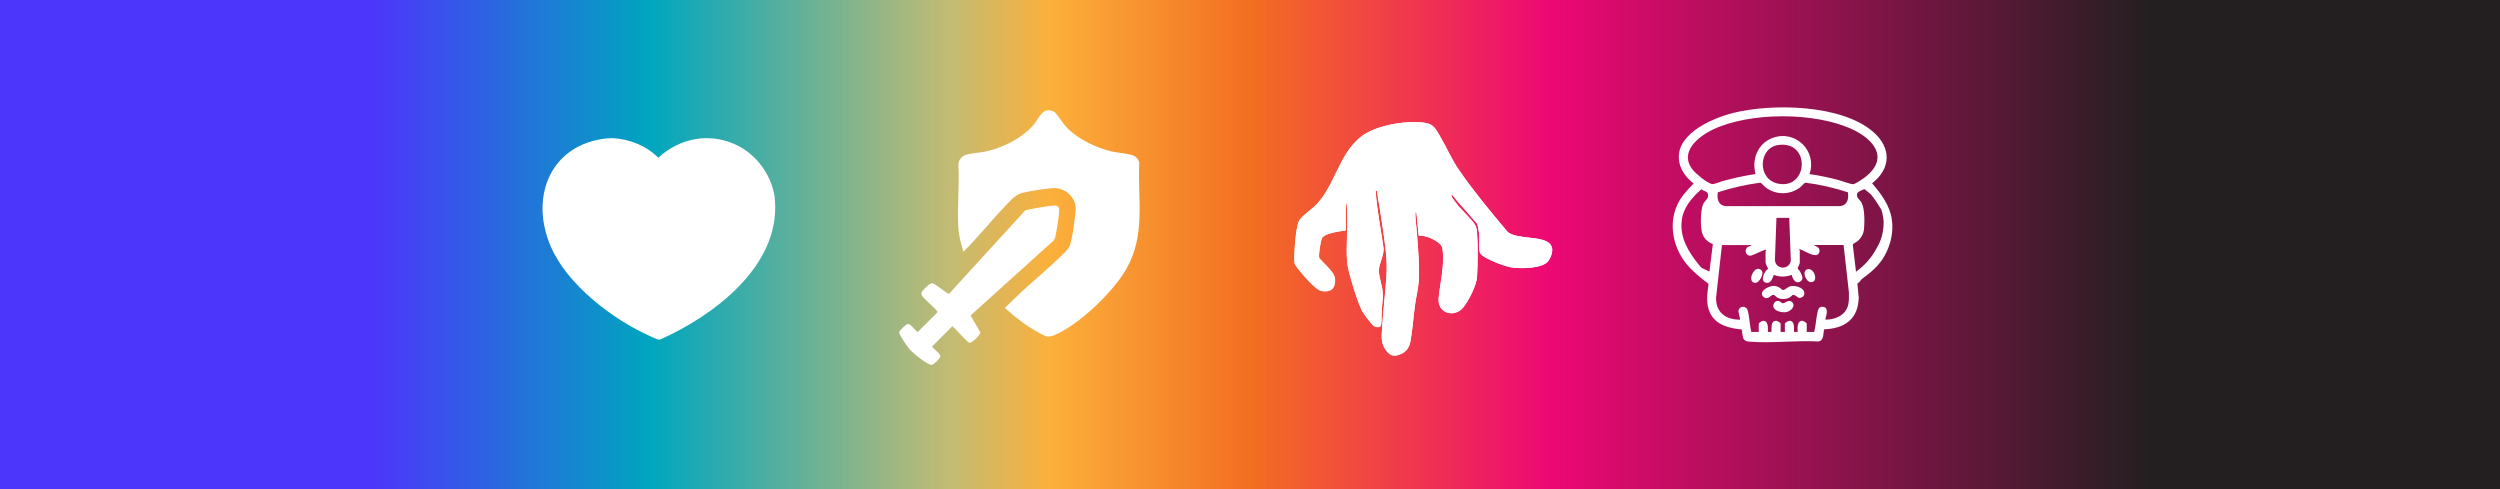 <?xml version="1.0" encoding="UTF-8"?>
<svg id="Layer_2" data-name="Layer 2" xmlns="http://www.w3.org/2000/svg" xmlns:xlink="http://www.w3.org/1999/xlink" viewBox="0 0 581.68 113.81">
  <rect x="0" y="0" width="581.68" height="113.81" fill="#333333" stroke="none"/>
  <defs>
    <linearGradient id="linear-gradient" x1="0" y1="56.9" x2="581.68" y2="56.9" gradientUnits="userSpaceOnUse">
      <stop offset=".15" stop-color="#4c36fb"/>
      <stop offset=".26" stop-color="#00a6bf"/>
      <stop offset=".38" stop-color="#c3bb73"/>
      <stop offset=".42" stop-color="#fbb03b"/>
      <stop offset=".5" stop-color="#f36e21"/>
      <stop offset=".62" stop-color="#ed0874"/>
      <stop offset=".86" stop-color="#231f20"/>
    </linearGradient>
  </defs>
  <g id="Layer_1-2" data-name="Layer 1">
    <rect y="0" width="581.68" height="113.81" fill="url(#linear-gradient)"/>
    <g>
      <path d="M313.11,53.56v-6.23c.25-.01.2-.04.22.16.04.38.09.94.11,1.32.21,3.98-.31,8.31,0,12.25.16,2.02,2.51,9.58,3.51,11.37.4.71,2.02,2.83,2.61,3.35.4.35,1.39.55,1.69.03.25-.43.2-3.03.24-3.73.08-1.36.32-2.72.22-4.09-.11-1.59-.96-3.7-.89-5.18.06-1.36,1.16-3.43,1.1-4.95-.61-4.54-1.6-9.05-1.86-13.63l.3.19c.49,3.04,1.01,6.09,1.44,9.15.52,3.7,1,6.67.79,10.46-.22,3.97-.76,7.94-.99,11.91-.13,2.12-.46,3.8.9,5.6.99,1.3,1.84,1.48,3.36.87,1.42-.57,2.09-1.71,2.34-3.17.45-2.64.66-5.56,1.02-8.24.24-1.77.75-3.79.87-5.53.25-3.59-.19-7.95-.45-11.58-.11-1.52-.37-3.05-.33-4.58l.27.33.5,5.18c1.52-.05,3.18.63,4.4,1.5.95.67,1.14,1.13,1.23,2.3.28,3.85-.63,7.06-.98,10.72s3.68,4.69,5.72,2.19c1.25-1.52,3.07-5.1,3.2-7.05.2-2.89.22-7.62,0-10.49-.08-1.03-.29-1.59-.94-2.37-1.37-1.65-3.04-3.1-4.29-4.86-.3-.42-.76-.9-.73-1.42.19-.23,1.16,1.2,1.27,1.32,1.57,1.81,3.2,3.57,4.73,5.41.26.89.45,1.98.5,2.92s-.21,3.3.22,3.97c.77,1.19,5.57,2.96,7.03,3.22,2.06.37,7.59.41,8.87-1.54.68-1.04,1.28-2.69.42-3.77-1.69-2.12-7.63-1.06-9.92-2.87-3.86-4.59-7.8-9.32-11.22-14.25-1.83-2.63-2.85-5.12-4.41-7.83-1.27-2.21-1.7-3.24-4.49-3.45-3.64-.28-8.05.4-11.41,1.82-7.36,3.12-8,11.79-12.74,17.04-1.11,1.23-3.39,2.7-4.18,3.87s-1.12,5.98-1.17,7.54c-.02.65-.09,1.94.03,2.52.1.5.95,1.45,1.3,1.9.86,1.08,3.68,4.34,4.93,4.55,1.4.23,2.69.01,3.07-1.51.28-1.14.09-1.93-.57-2.87-.82-1.15-2.09-2.19-3-3.28-.22-.75.29-3.85.63-4.62.43-.96,2.87-1.38,3.85-1.56.5-.09.99-.16,1.49-.16l.18-.15Z" fill="#fff"/>
      <path d="M313.11,53.56l-.18.15c-.51,0-1,.07-1.49.16-.98.18-3.42.59-3.85,1.56-.34.77-.85,3.87-.63,4.62.91,1.09,2.18,2.14,3,3.28.66.93.85,1.73.57,2.87-.38,1.52-1.67,1.75-3.07,1.51-1.25-.21-4.07-3.47-4.93-4.55-.35-.45-1.2-1.39-1.3-1.9-.12-.58-.05-1.87-.03-2.52.05-1.56.37-6.36,1.17-7.54s3.07-2.63,4.18-3.87c4.74-5.24,5.38-13.91,12.74-17.04,3.35-1.42,7.77-2.1,11.41-1.82,2.79.21,3.21,1.24,4.49,3.45,1.56,2.7,2.58,5.2,4.41,7.83,3.42,4.93,7.36,9.66,11.22,14.25,2.29,1.81,8.23.75,9.92,2.87.86,1.08.27,2.72-.42,3.77-1.27,1.95-6.8,1.91-8.87,1.54-1.46-.26-6.26-2.03-7.03-3.22-.43-.67-.16-3.03-.22-3.97s-.24-2.02-.5-2.92c-1.53-1.84-3.16-3.6-4.73-5.41-.11-.12-1.07-1.55-1.27-1.32-.04.52.43,1,.73,1.42,1.26,1.76,2.92,3.21,4.29,4.86.65.78.86,1.34.94,2.37.23,2.87.2,7.6,0,10.49-.13,1.95-1.96,5.53-3.2,7.05-2.04,2.5-6.06,1.35-5.72-2.19s1.26-6.86.98-10.72c-.09-1.18-.28-1.63-1.23-2.3-1.22-.87-2.88-1.54-4.4-1.5l-.5-5.18-.27-.33c-.04,1.53.22,3.05.33,4.58.26,3.63.7,8,.45,11.58-.12,1.73-.63,3.75-.87,5.53-.36,2.69-.56,5.61-1.02,8.24-.25,1.47-.92,2.6-2.34,3.17-1.53.62-2.38.44-3.36-.87-1.36-1.8-1.03-3.48-.9-5.6.23-3.97.77-7.94.99-11.91.21-3.79-.27-6.75-.79-10.46-.43-3.05-.95-6.1-1.44-9.15l-.3-.19c.26,4.58,1.25,9.09,1.86,13.63.06,1.52-1.04,3.59-1.1,4.95-.06,1.48.78,3.59.89,5.18.1,1.37-.14,2.73-.22,4.09-.04.7,0,3.3-.24,3.73-.3.52-1.29.32-1.69-.03-.59-.51-2.21-2.64-2.61-3.35-1-1.79-3.36-9.35-3.51-11.37-.3-3.94.21-8.26,0-12.25-.02-.38-.07-.94-.11-1.32-.02-.2.03-.18-.22-.16v6.23Z" fill="#fff"/>
    </g>
    <path d="M141.32,32.19l1.32-.04c3.94.24,7.73,1.75,10.53,4.55,4.9-4.5,11.59-5.88,17.77-3.16,5.16,2.27,9.01,7.62,9.39,13.29,1.03,15.22-14.39,26.69-26.76,32.18-.54.11-1.65-.5-2.22-.75-8.77-3.91-19.43-12.02-23.26-21.04-4.93-11.6.12-23.75,13.24-25.03Z" fill="#fff"/>
    <g>
      <path d="M224.16,58.6c-.49-1.73-1.05-3.59-1.17-5.4-.33-4.86.27-10.08,0-14.98.01-.94.8-1.87,1.67-2.16,1.44-.47,3.7-.53,5.36-.96,3.75-.96,7.89-3.05,10.43-6.03,1.42-1.66,2.17-4.53,4.98-2.98,1.12,1.27,1.93,2.8,3.17,3.98,2.56,2.46,6.55,4.32,9.98,5.15,1.34.32,4.61.55,5.49,1.16.47.33,1.06,1.05,1,1.66-.36,8.73,1.5,16.53-2.97,24.48-3.03,5.38-10.99,12.98-16.67,15.42-1.73.74-2.21.28-3.75-.54-2.78-1.48-5.55-3.65-7.87-5.76,1.3-1.3,2.64-2.57,3.99-3.83,2.9-2.7,6.08-5.3,8.9-8.06.72-.7,1.73-1.59,2.16-2.49.56-1.17,1.52-7.71,1.41-9.08-.19-2.41-2.51-4.43-4.91-4.41-1.61.01-5.6.69-7.27,1.06-1.85.41-2.79,1.64-4.04,2.94-3.38,3.51-6.43,7.37-9.89,10.81Z" fill="#fff"/>
      <path d="M245.22,55.9l-19.4,17.51,2.29,3.93c.04.52-1.92,2.48-2.53,2.39s-3.23-3.29-4-3.83l-4.74,4.74c.43.58,1.96,1.61,1.93,2.33-.02.41-1.55,1.92-2.01,1.92-1.02.01-4.41-2.79-5.16-3.67-.46-.54-2.46-3.41-2.41-3.9.04-.37,1.65-1.94,2.08-1.94.76,0,1.87,1.91,2.3,1.83l4.58-4.58c.07-.42-3.25-3.12-3.62-3.83-.29-.55-.19-.67.15-1.14s1.65-1.81,2.23-1.75c.81.08,3.51,2.6,3.93,2.42l17.7-19.38c.42-.25,6.12-1.15,6.84-1.15.68,0,1.07.39,1.07,1.06-.02,1.29-.58,4.79-.88,6.12-.07.31-.18.63-.34.91Z" fill="#fff"/>
    </g>
    <g id="P0eDRV">
      <g>
        <path d="M435.59,42.65c2.07,2.43,4.15,5.17,4.59,8.44.42,2.91-.26,5.91-1.73,8.47-1.21,2.21-3.18,3.86-5.2,5.32-.24.17-.64.93-1.1,1.08l.33,3.29c-.09,2.1-.61,4.05-2.24,5.46s-3.75,1.82-5.84,1.92c-.21,1.03,0,2.64-1.34,2.82-5.2-.29-11,.48-16.13.03-1.81-.16-1.32-1.48-1.7-2.83-2.86-.26-5.96-.99-7.33-3.79-1.06-2.17-.67-4.53-.37-6.82-1.88-1.41-3.73-2.89-5.21-4.72-3.02-3.78-4.12-9.07-2.12-13.53.87-1.98,2.36-3.57,3.87-5.09-1.34-1-2.65-2.58-3.15-4.19-2.15-6.93,7.25-10.98,12.51-12.27,9.02-2.21,25.1-1.95,32.45,4.48,4.22,3.69,4.12,8.5-.3,11.93ZM421.03,40.52c2.32.3,4.6.8,6.86,1.4.7.19,2.86,1.03,3.36.93s1.99-1.08,2.44-1.42c6.13-4.53,2.34-9.12-3.1-11.52-8.69-3.83-23.36-3.85-31.98.2-3.5,1.65-8.04,5.32-4.74,9.41.78.97,3.24,3.01,4.41,3.29.53.13,1.75-.46,2.36-.63,2.58-.72,5.17-1.29,7.82-1.69-.91-3.46.5-7.09,3.95-8.39,5.37-2.02,10.45,3.08,8.61,8.4ZM413.79,33.73c-4.69.63-5.03,8.04-.02,9.01,6.96,1.34,7.56-10.02.02-9.01ZM429.97,44.75c-3.21-1.05-6.51-1.82-9.88-2.24-.27.01-.89.8-1.18,1.03-2.43,1.89-5.75,1.89-8.18,0-.3-.23-.91-1.02-1.18-1.03-3.36.43-6.66,1.2-9.88,2.24-.2,1.5.07,2.97,1.79,3.21h26.72c1.72-.25,1.98-1.72,1.79-3.21ZM398.53,56.78c-1.02-.33-1.95-1.2-2.36-2.18-.61-1.46-.57-5.74.14-7.18.32-.64,1.06-1.1,1.11-1.74.1-1.27-.73-1-1.56-1.65-2.2,1.95-4.31,4.35-4.57,7.39-.49,3.86,1.66,7.37,4.04,10.24.64,1,1.55.96,2.4,1.57l.8-6.44ZM431.84,63.22c2.16-1.57,3.85-3.52,5-5.86,0,0,1.44-2.13,1.44-5.71,0,0-.1-1.76-.61-2.99-.85-1.37-1.46-2.32-2.35-3.42-.32-.21-1.33-1.18-1.56-1.24-.44.22-1.56.55-1.66,1.05-.21,1.06.56,1.29,1.01,2.08.78,1.37.74,4.51.6,6.11-.1,1.18-.66,2.16-1.56,2.91-.3.25-1,.49-1.06.81l.75,6.26ZM416.31,50.69h-2.98l-.36,9.85c.22,2.24,3.35,2.31,3.7.13l-.36-9.98ZM407.61,57.02h-6.96l-1.37,12.22c-.06,3.5,2.28,5.16,5.59,5.14.07-.06-.38-1.62-.38-1.93.02-1.24,1.78-1.54,2.16-.17.42,1.52.44,3.39.82,4.95h1.74v-1.92c0-.16.72-.64.96-.66,1.32-.11,1.2,1.72,1.15,2.58h.8c.23-.03-.41-2.74,1.22-2.58.24.02.96.49.96.66v1.92h.99v-1.92c0-.16.72-.63.96-.66,1.63-.16,1,2.55,1.22,2.58h.8c-.06-.86-.17-2.7,1.15-2.58.24.02.96.5.96.66v1.92h1.74c.39-1.51.43-3.22.8-4.72.18-.72.36-1.18,1.24-1.12,1.7.12.43,2.87.56,2.98,2.04.03,4.28-.8,5.1-2.79.49-1.19.37-2.34.37-3.6l-1.24-10.98h-6.96l.93.5c.64.44.58,1.56-.18,1.81-1.03.33-2.91-.99-3.92-1.31-.38-.12-.06.29-.06.31v2.85c0,.29-.52,1.09-.47,1.35.03.13.38.39.5.61.41.74,1.08,1.87.02,2.43s-1.75-.73-1.92-1.59c-1.37.48-2.78.56-4.15-.01-.17.03-.41,1.94-1.62,1.86-1.81-.12-.65-2.76.29-3.28-.17-.31-.61-1.19-.61-1.49v-2.61s.17-.17.12-.31c-.22-.19-2.93,1.24-3.45,1.34-1.28.24-1.75-1.33-.84-1.96.28-.2.76-.21.93-.5Z" fill="#fff"/>
        <path d="M412.64,66.52c.64,0,1.02.2,1.55.5.26.14.26.42.69.44.49.03,1.01-.68,1.65-.85,1.26-.34,3.75.46,3.21,2.08-.11.34-.66.62-1,.62-.47,0-.67-.39-1.06-.57-.74-.34-.7.12-1.2.42-.87.51-2.01.57-2.91.09-.3-.16-.67-.63-.92-.64-.69-.03-1.33,1.34-2.3.5-1.37-1.18,1.05-2.59,2.3-2.59Z" fill="#fff"/>
        <path d="M417.01,70.33c.9.98-.47,2.13-1.42,2.29s-2.76-.19-2.99-1.3c-.1-.48.31-1.18.79-1.27.83-.16.96.44,1.37.5.62.09,1.45-1.09,2.25-.21Z" fill="#fff"/>
        <path d="M409.03,62.54c.51,0,.99.36,1.05.88.09.72-.83,2.5-1.77,2.39-1.75-.22-.47-3.26.71-3.26Z" fill="#fff"/>
        <path d="M420.62,62.63c1.54-.34,2.65,3.16.64,3.01-1.09-.08-2.18-2.67-.64-3.01Z" fill="#fff"/>
      </g>
    </g>
  </g>
</svg>